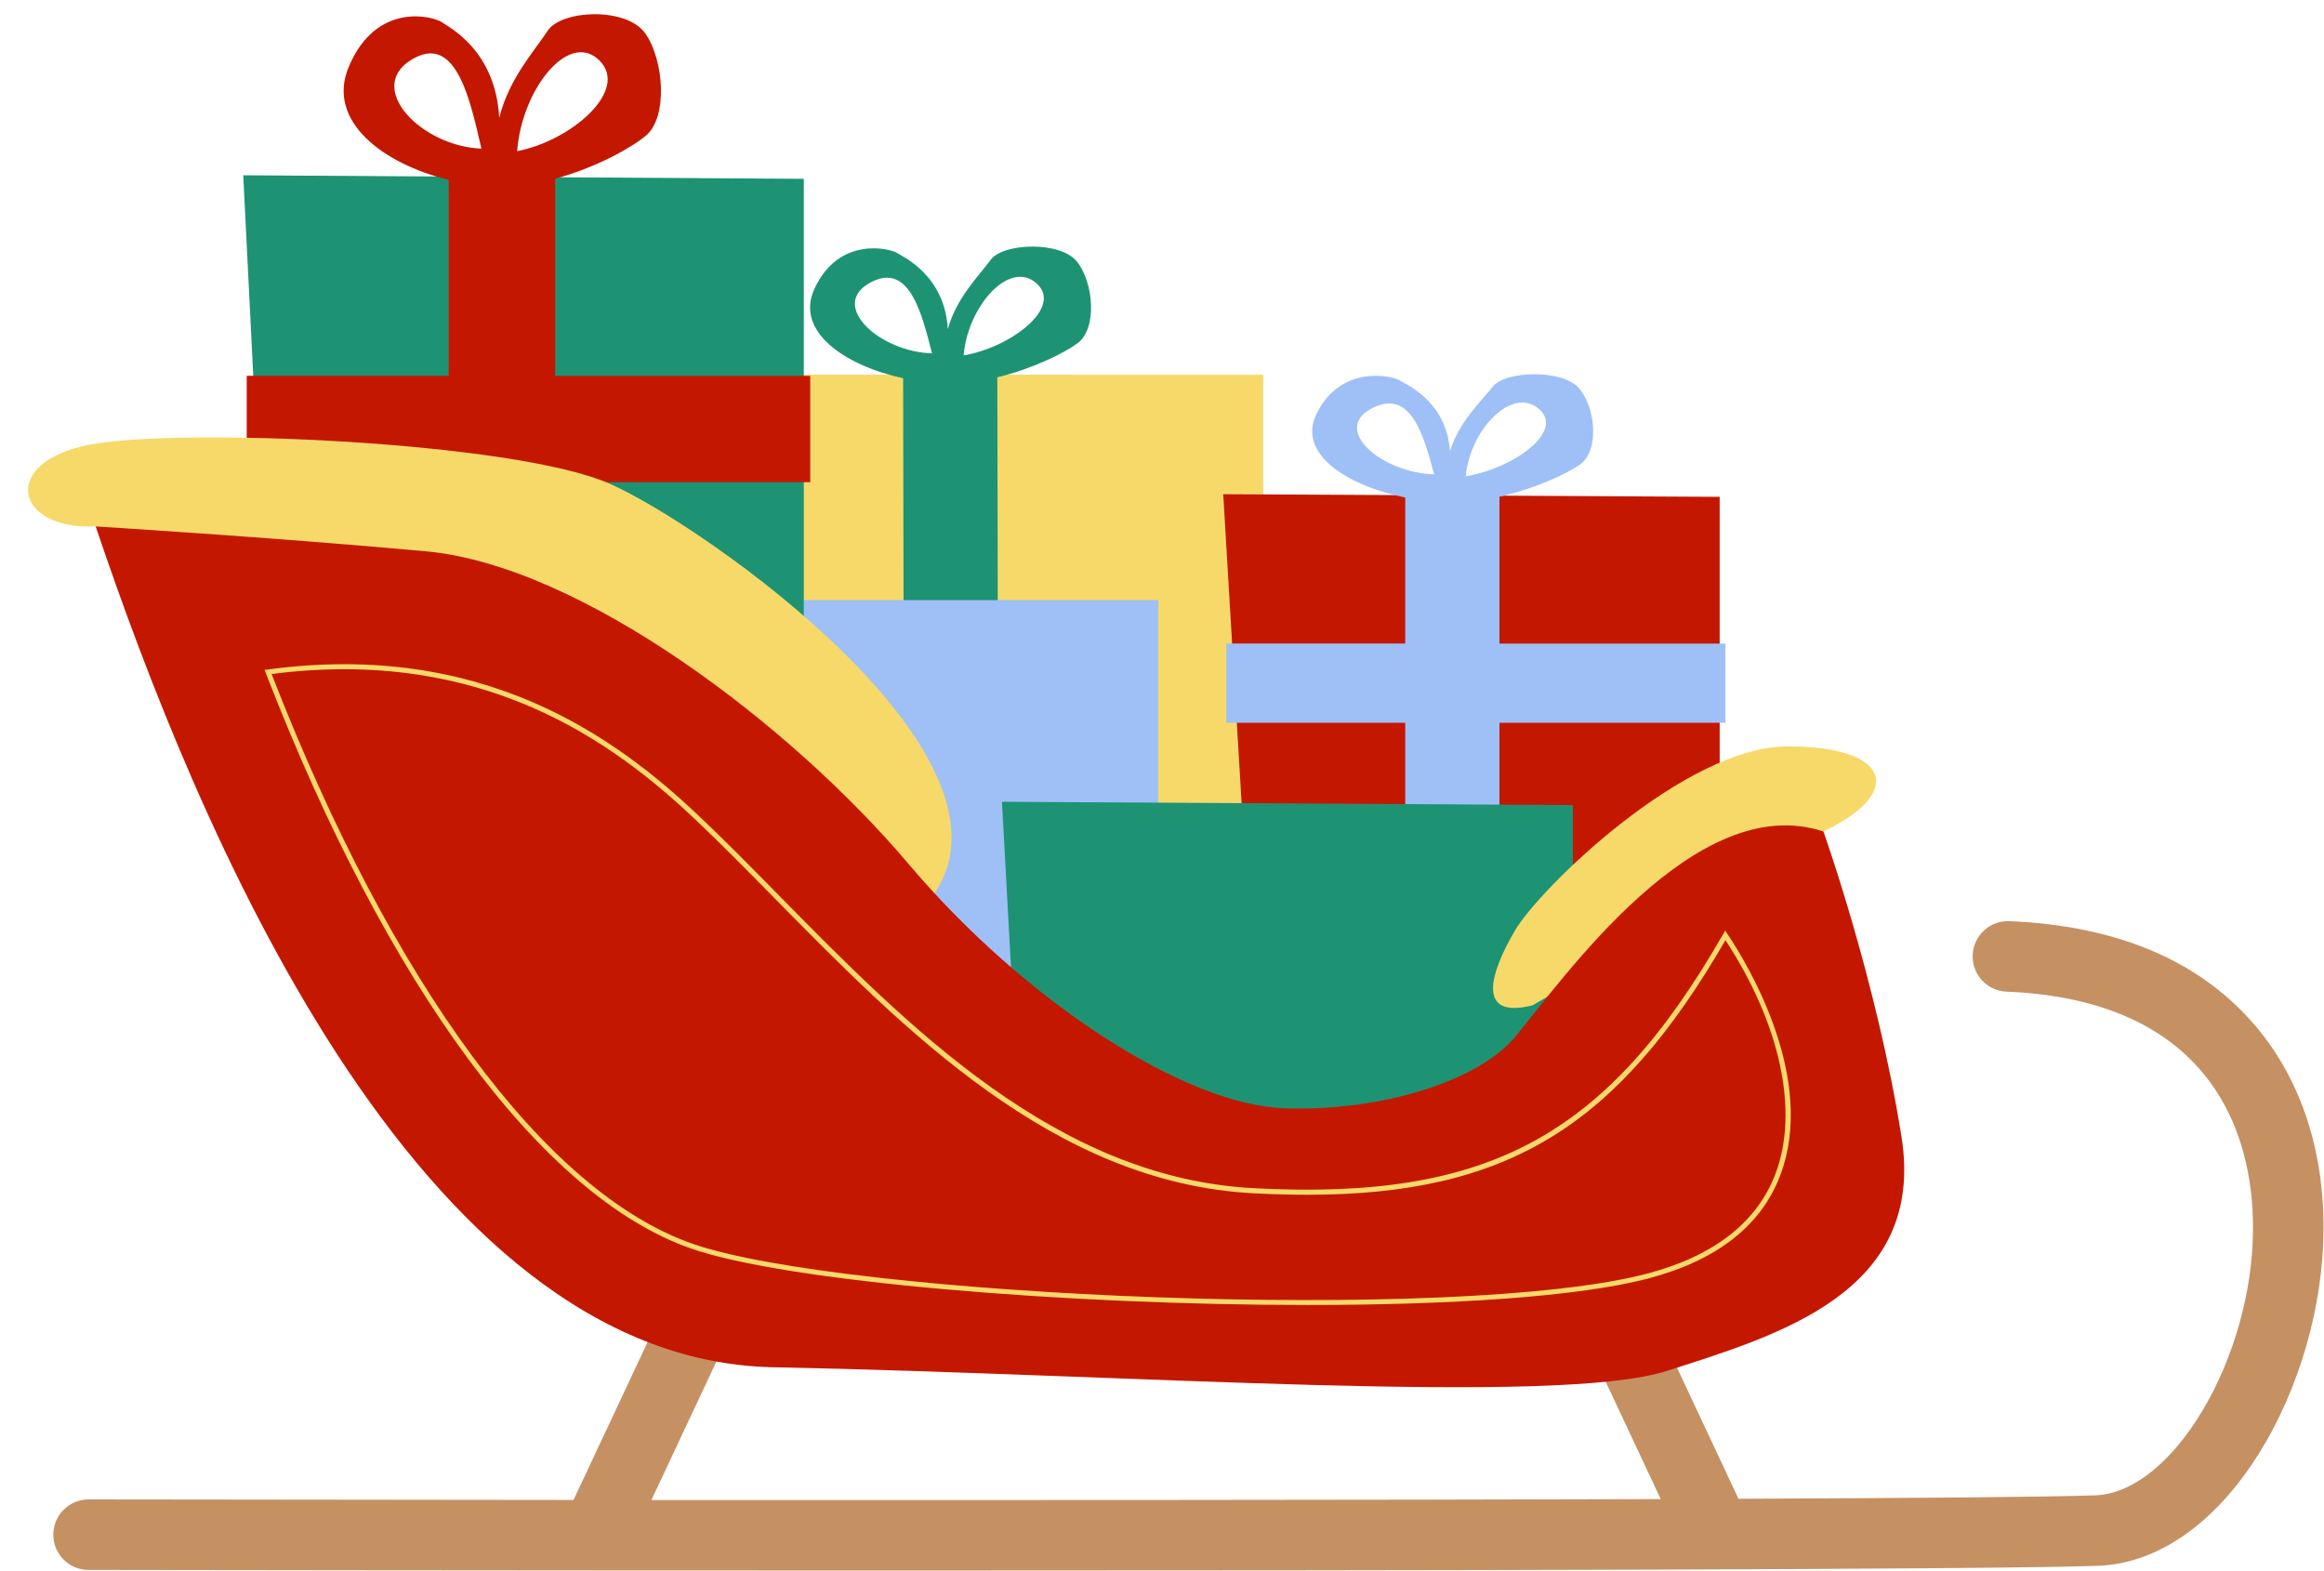<?xml version="1.0" encoding="UTF-8"?><svg xmlns="http://www.w3.org/2000/svg" xmlns:xlink="http://www.w3.org/1999/xlink" height="342.1" preserveAspectRatio="xMidYMid meet" version="1.0" viewBox="-6.1 -3.1 506.2 342.1" width="506.2" zoomAndPan="magnify"><g id="change1_1"><path d="M484.45,219.53c-12.03-13.64-29.82-21.03-52.88-21.98c-4.25-0.18-7.82,3.12-7.99,7.36 c-0.17,4.24,3.12,7.82,7.36,7.99c18.71,0.77,32.84,6.42,41.99,16.79c9.72,11.02,11.73,25,11.71,34.78 c-0.06,28.18-17.4,57.53-34.35,58.14c-9.83,0.36-38.91,0.6-77.72,0.75l-21.3-45.41c-1.8-3.84-6.37-5.49-10.22-3.69 c-3.84,1.8-5.49,6.38-3.69,10.22l18.27,38.95c-64.92,0.21-150.48,0.23-219.84,0.2l18.36-39.14c1.8-3.84,0.15-8.42-3.69-10.22 c-3.84-1.8-8.41-0.15-10.22,3.69l-21.42,45.66C58.8,323.57,14.52,323.5,13.2,323.5c0,0-0.01,0-0.01,0c-4.24,0-7.67,3.43-7.68,7.67 c-0.01,4.24,3.43,7.69,7.67,7.69c7.23,0.01,87.32,0.14,177.36,0.14c110.97,0,237.03-0.2,260.31-1.04 c28.04-1.02,49.07-39.62,49.15-73.46C500.04,246.66,494.66,231.1,484.45,219.53z" fill="#C59163"/></g><g id="change2_1"><path d="M269.04 234.85L155.76 231.74 150.97 78.5 269.04 78.53z" fill="#F7D96A"/></g><g id="change3_1"><path d="M368.47 188.58L265.13 185.13 260.34 104.55 368.47 105.12z" fill="#C41700"/></g><g id="change4_1"><path d="M369.71,137.08H320.5v-31.99c7.74-1.75,14.54-4.93,17.47-6.95c4.33-2.98,3.54-12.33-0.1-16.64 c-3.64-4.3-16.14-3.81-18.8-0.41c-2.66,3.39-7.48,7.78-9.35,14.15c-0.69-11.01-9.74-14.73-11.12-15.56 c-1.38-0.83-12.5-3.56-17.91,7.28c-4.38,8.77,6.64,15.74,19.29,18.31v31.8h-38.97v17.26h38.97v32.78h20.52v-32.78h49.21V137.08z M329.02,85.9c5.91,4.88-5.51,13.08-15.85,14.73C314.06,90.62,323.11,81.01,329.02,85.9z M292.6,85.9 c8.66-4.64,11.42,6.04,13.68,14.32C294.87,99.89,283.94,90.53,292.6,85.9z" fill="#9EC0F7"/></g><g id="change5_1"><path d="M211.13,79.08c7.74-1.87,14.54-5.26,17.47-7.41c4.33-3.18,3.54-13.16-0.1-17.76 c-3.64-4.59-16.14-4.06-18.8-0.44c-2.66,3.62-7.48,8.3-9.35,15.11c-0.69-11.75-9.74-15.73-11.12-16.61 c-1.38-0.88-12.5-3.8-17.91,7.77c-4.38,9.36,6.64,16.8,19.29,19.54l0.27,135.87h20.52L211.13,79.08z M219.64,58.59 c5.91,5.21-5.51,13.96-15.85,15.73C204.69,63.63,213.74,53.38,219.64,58.59z M183.23,58.59c8.66-4.95,11.42,6.45,13.68,15.28 C185.49,73.52,174.57,63.54,183.23,58.59z" fill="#1D9374"/></g><g id="change4_2"><path d="M137.36 127.62H246.17V221.04H137.36z" fill="#9EC0F7"/></g><g id="change5_2"><path d="M168.98,147.9l-116.69-4.64L46.88,35.08l122.1,0.77V147.9z M336.51,172.26l-124.37-0.72l5.51,100.78 l118.86,4.32V172.26z" fill="#1D9374"/></g><g id="change3_2"><path d="M170.38,78.77h-55.56V35.82c8.74-2.35,16.42-6.62,19.72-9.33c4.89-4,4-16.56-0.11-22.34 c-4.11-5.78-18.23-5.11-21.23-0.56c-3,4.56-8.45,10.45-10.56,19c-0.78-14.78-11-19.78-12.56-20.89c-1.56-1.11-14.11-4.78-20.23,9.78 c-4.94,11.78,7.5,21.13,21.78,24.59v42.69H47.64v23.17h44.01v44.01h23.17v-44.01h55.56V78.77z M124.43,10.04 c6.67,6.56-6.22,17.56-17.89,19.78C107.54,16.38,117.76,3.49,124.43,10.04z M83.31,10.04c9.78-6.22,12.89,8.11,15.45,19.23 C85.87,28.82,73.53,16.27,83.31,10.04z" fill="#C41700"/></g><g id="change2_2"><path d="M14.74,111.57c-17.77,0.77-20.86-13.91-1.55-17.77s92.73-0.77,113.6,8.5s91.96,59.5,70.32,89.64 s-136.78-51-136.78-51L14.74,111.57z M391.07,178.02c17.77-8.5,14.68-18.55-7.73-18.55s-54.09,30.91-59.5,40.18 c-5.41,9.27-8.5,19.32,3.86,16.23C327.7,215.89,387.98,181.11,391.07,178.02z" fill="#F7D96A"/></g><g id="change3_3"><path d="M14.74,111.57c21.64,64.14,69.55,181.6,147.6,183.14s170.78,8.5,194.73,0.77c23.96-7.73,56.41-17,51-51 c-5.41-34-17-66.46-17-66.46c-27.82-9.27-56.71,32.2-67.23,44.82c-7.73,9.27-28.59,16.23-50.23,15.46 c-21.64-0.77-56.41-23.18-81.91-53.32s-71.2-64.92-105.09-68C52.6,113.88,14.74,111.57,14.74,111.57z" fill="#C41700"/></g><g id="change2_3"><path d="M278.75,281.15c-52.69,0-113.72-5.06-134.45-12.34c-32.34-11.35-66.06-57.03-92.52-125.34l-0.25-0.65 l0.69-0.09c47.04-6.37,75.93,14.96,93.56,31.56c5.62,5.29,11.39,11.15,17.49,17.35c28.49,28.95,60.77,61.77,103.58,64.06 c51.21,2.74,77.04-11.22,102.38-55.34l0.44-0.77l0.49,0.74c4.7,7.04,19.41,31.65,11.51,52.56c-4.13,10.94-13.72,18.48-28.51,22.42 C337.86,279.39,309.74,281.15,278.75,281.15z M53.06,143.72c26.3,67.65,59.67,112.85,91.6,124.06c32.83,11.52,167,17.47,208.22,6.48 c14.43-3.85,23.77-11.16,27.76-21.75c5.13-13.59,1.05-32.54-10.91-50.82c-23.41,40.43-47.37,55.45-91.08,55.45 c-3.8,0-7.75-0.11-11.86-0.33c-43.24-2.32-75.68-35.29-104.31-64.39c-6.09-6.19-11.85-12.05-17.46-17.32 C127.64,158.71,99.22,137.71,53.06,143.72z" fill="#F7D96A"/></g></svg>